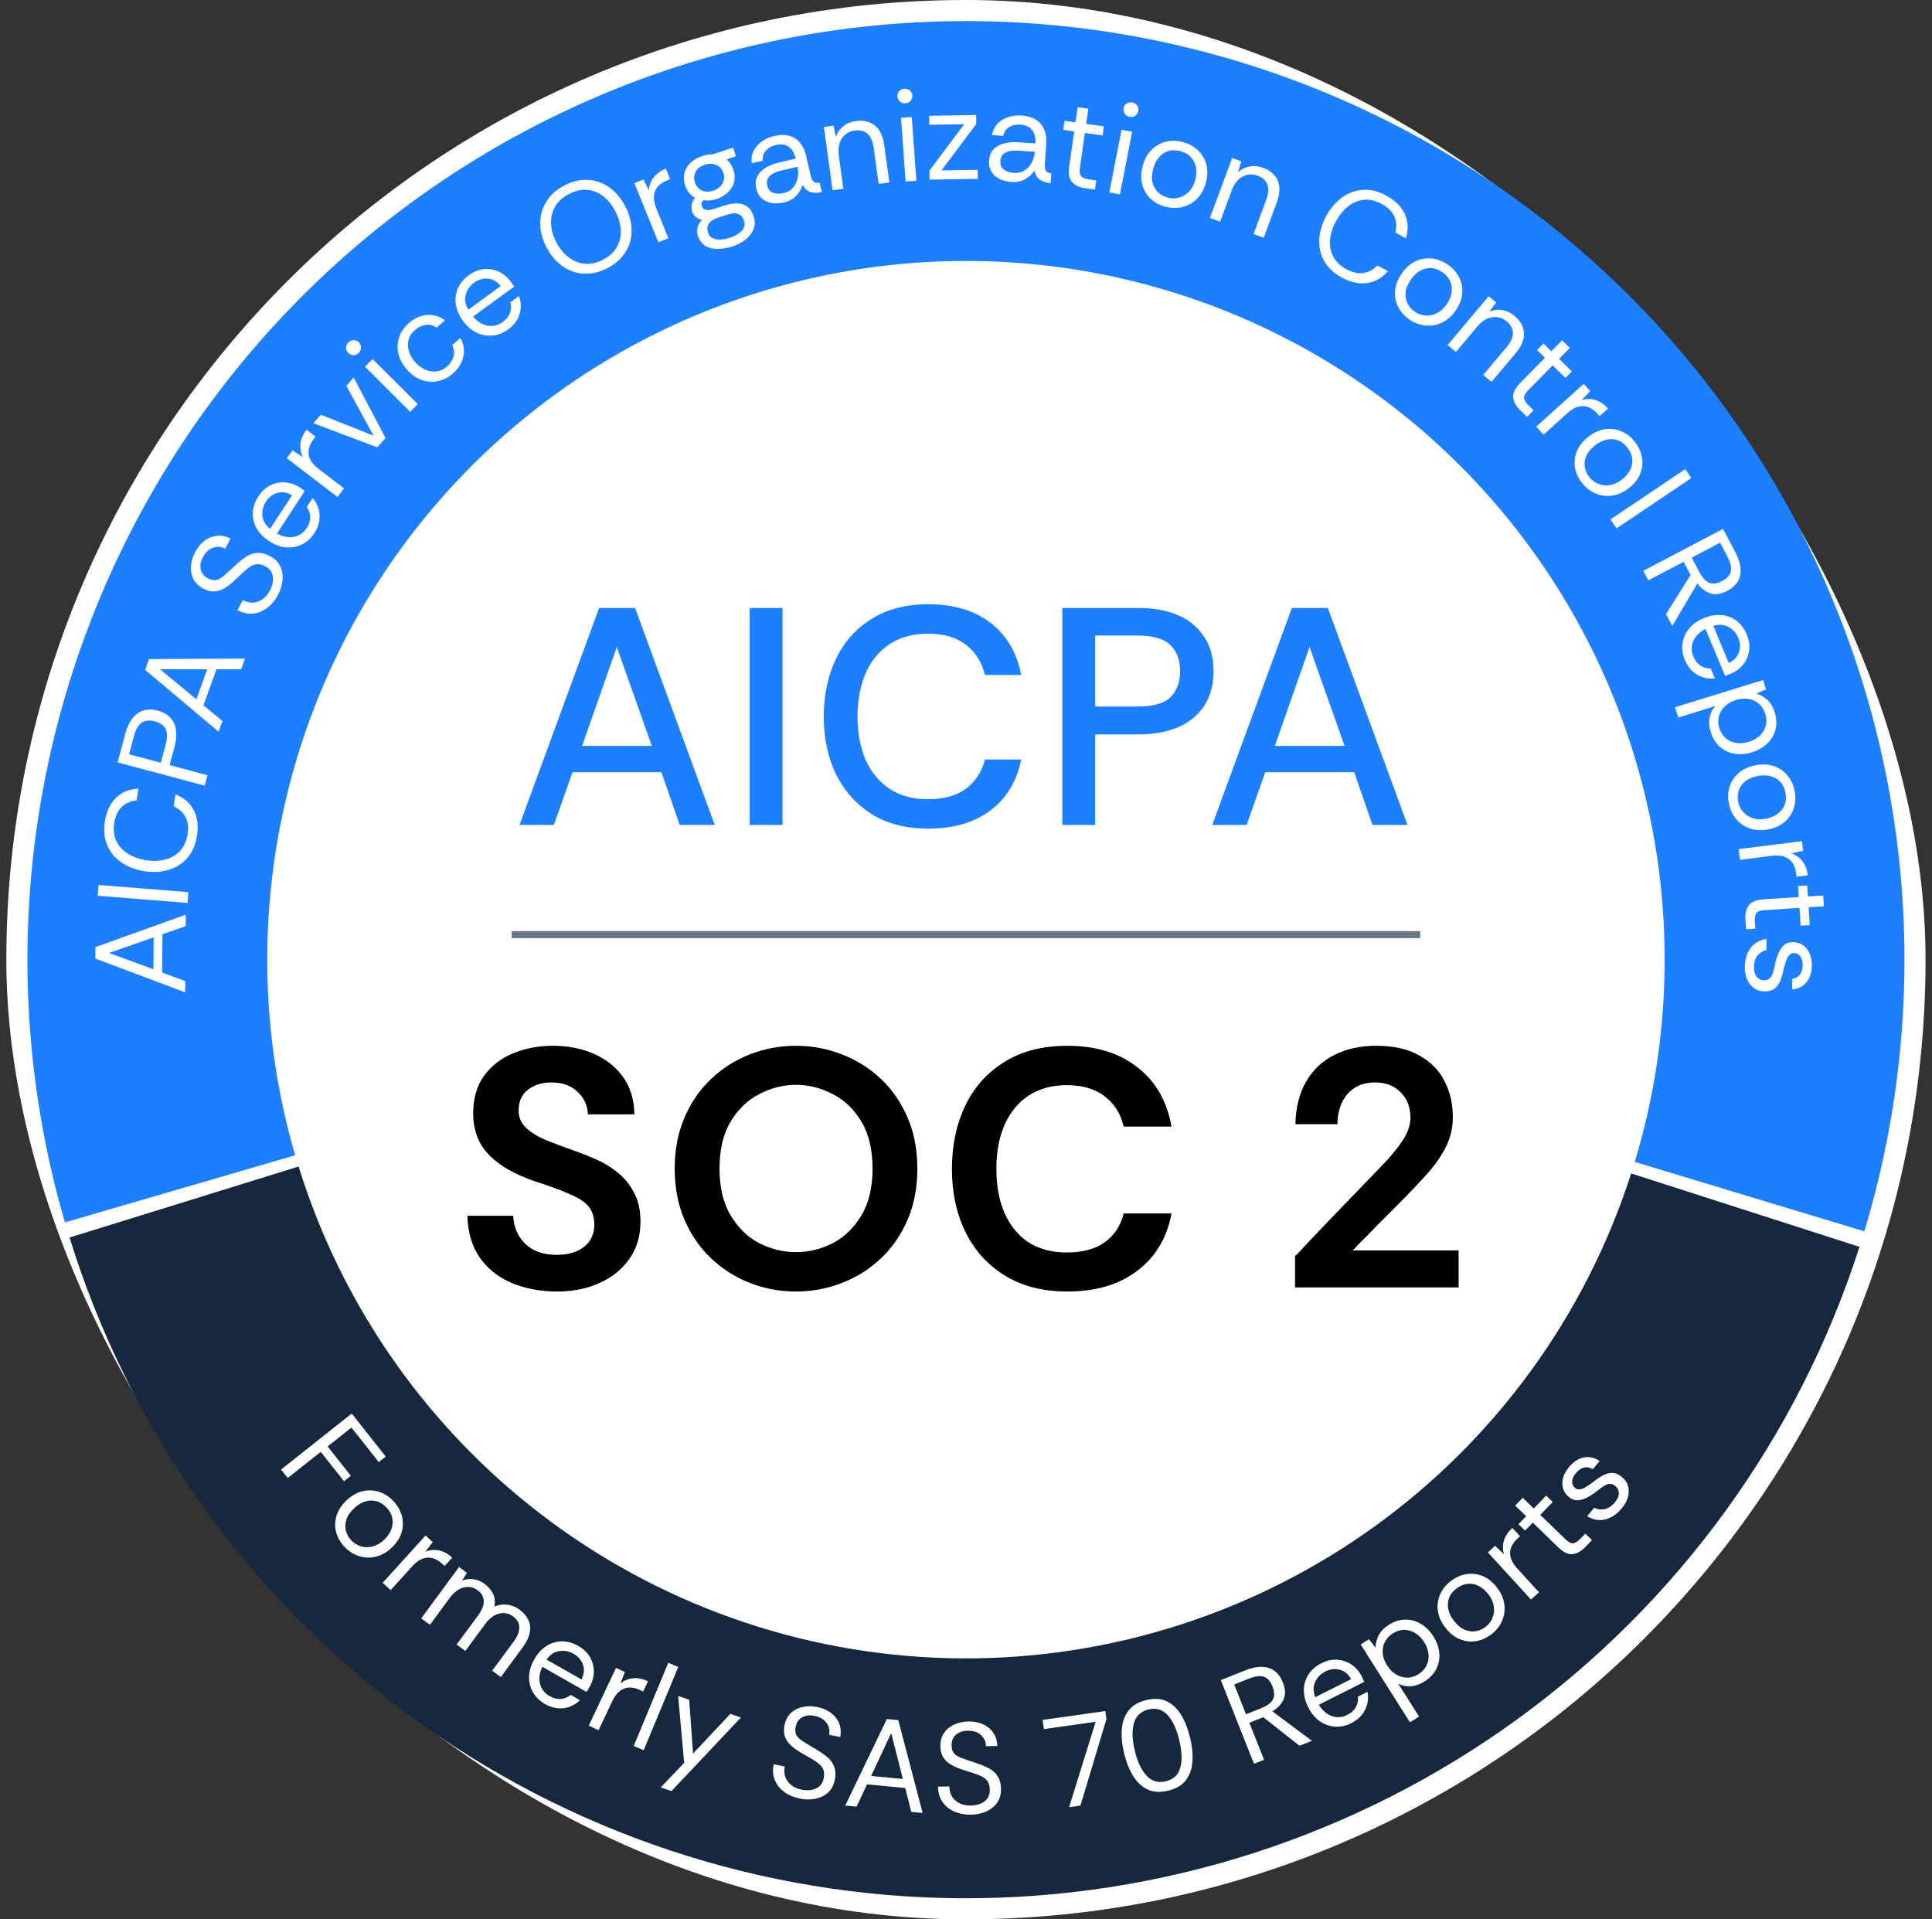 <svg width="151" height="150" viewBox="0 0 151 150" fill="none" xmlns="http://www.w3.org/2000/svg">
<rect x="0" y="0" width="151" height="150" fill="#333333" stroke="none"/>
<rect x="0.496" width="150" height="150" rx="75" fill="white"/>
<path d="M110.996 73.042V72.768H39.996V73.042V73.317H110.996V73.042Z" fill="#687585"/>
<path d="M40.602 64.469L46.827 47.514H49.636L55.861 64.469H53.124L51.695 60.352H44.744L43.29 64.469H40.602ZM45.495 58.293H50.944L48.207 50.566L45.495 58.293ZM58.592 64.469V47.514H61.159V64.469H58.592ZM72.547 64.76C70.819 64.76 69.341 64.38 68.114 63.621C66.903 62.846 65.975 61.805 65.329 60.497C64.699 59.173 64.384 57.671 64.384 55.992C64.384 54.328 64.699 52.835 65.329 51.51C65.959 50.186 66.879 49.145 68.09 48.386C69.317 47.611 70.803 47.223 72.547 47.223C74.533 47.223 76.156 47.708 77.415 48.676C78.675 49.645 79.474 51.002 79.814 52.746H76.98C76.737 51.761 76.245 50.978 75.502 50.396C74.759 49.815 73.766 49.524 72.523 49.524C71.344 49.524 70.343 49.799 69.519 50.348C68.696 50.897 68.074 51.656 67.654 52.625C67.234 53.593 67.024 54.716 67.024 55.992C67.024 57.283 67.234 58.414 67.654 59.383C68.09 60.352 68.72 61.11 69.543 61.66C70.367 62.192 71.36 62.459 72.523 62.459C73.766 62.459 74.759 62.184 75.502 61.635C76.245 61.07 76.737 60.311 76.98 59.358H79.814C79.474 61.054 78.675 62.378 77.415 63.331C76.156 64.284 74.533 64.76 72.547 64.76ZM83.026 64.469V47.514H88.96C90.155 47.514 91.188 47.7 92.06 48.071C92.932 48.442 93.611 48.999 94.095 49.742C94.596 50.469 94.846 51.373 94.846 52.455C94.846 53.537 94.596 54.449 94.095 55.192C93.594 55.935 92.9 56.492 92.012 56.864C91.14 57.219 90.123 57.396 88.96 57.396H85.593V64.469H83.026ZM85.593 55.216H88.912C90.123 55.216 90.978 54.974 91.479 54.49C91.98 53.989 92.23 53.311 92.23 52.455C92.23 51.583 91.98 50.905 91.479 50.42C90.978 49.92 90.123 49.67 88.912 49.67H85.593V55.216ZM94.745 64.469L100.97 47.514H103.779L110.004 64.469H107.267L105.838 60.352H98.886L97.433 64.469H94.745ZM99.637 58.293H105.087L102.35 50.566L99.637 58.293Z" fill="#1D7FFF"/>
<path d="M43.533 100.934C42.242 100.934 41.066 100.713 40.005 100.271C38.962 99.829 38.131 99.175 37.512 98.308C36.893 97.424 36.566 96.328 36.531 95.019H40.111C40.147 95.885 40.456 96.611 41.04 97.194C41.641 97.778 42.463 98.069 43.507 98.069C44.408 98.069 45.124 97.857 45.655 97.433C46.185 97.008 46.451 96.434 46.451 95.709C46.451 95.337 46.389 95.01 46.265 94.727C46.159 94.444 45.947 94.179 45.628 93.932C45.31 93.684 44.859 93.445 44.276 93.215C43.71 92.968 42.958 92.694 42.021 92.393C40.801 91.987 39.82 91.518 39.077 90.987C38.334 90.457 37.795 89.865 37.459 89.21C37.141 88.538 36.981 87.813 36.981 87.035C36.981 85.868 37.255 84.896 37.804 84.118C38.37 83.322 39.121 82.729 40.058 82.34C41.013 81.934 42.065 81.73 43.215 81.73C44.382 81.73 45.434 81.934 46.371 82.34C47.326 82.747 48.095 83.348 48.679 84.144C49.262 84.94 49.563 85.921 49.581 87.088H45.947C45.929 86.416 45.664 85.833 45.151 85.338C44.656 84.843 43.966 84.595 43.082 84.595C42.375 84.595 41.773 84.781 41.278 85.152C40.783 85.523 40.536 86.072 40.536 86.796C40.536 87.327 40.73 87.778 41.119 88.149C41.526 88.521 42.065 88.848 42.737 89.131C43.427 89.396 44.187 89.679 45.018 89.979C45.478 90.139 45.991 90.342 46.557 90.59C47.14 90.837 47.697 91.173 48.228 91.597C48.758 92.004 49.191 92.526 49.528 93.162C49.881 93.781 50.058 94.55 50.058 95.47C50.058 96.602 49.766 97.574 49.183 98.388C48.617 99.201 47.839 99.829 46.849 100.271C45.876 100.713 44.771 100.934 43.533 100.934ZM62.203 100.934C60.965 100.934 59.771 100.713 58.622 100.271C57.49 99.829 56.482 99.192 55.598 98.361C54.714 97.53 54.015 96.522 53.503 95.337C52.99 94.153 52.733 92.818 52.733 91.332C52.733 89.847 52.99 88.512 53.503 87.327C54.015 86.142 54.714 85.134 55.598 84.303C56.482 83.472 57.49 82.835 58.622 82.394C59.771 81.951 60.965 81.73 62.203 81.73C63.458 81.73 64.652 81.951 65.783 82.394C66.933 82.835 67.95 83.472 68.834 84.303C69.718 85.134 70.416 86.142 70.929 87.327C71.442 88.512 71.698 89.847 71.698 91.332C71.698 92.818 71.442 94.153 70.929 95.337C70.416 96.522 69.718 97.53 68.834 98.361C67.95 99.192 66.933 99.829 65.783 100.271C64.652 100.713 63.458 100.934 62.203 100.934ZM62.203 97.857C63.193 97.857 64.148 97.627 65.067 97.168C65.987 96.69 66.738 95.965 67.322 94.993C67.905 94.02 68.197 92.8 68.197 91.332C68.197 89.847 67.905 88.618 67.322 87.645C66.738 86.673 65.987 85.957 65.067 85.497C64.148 85.019 63.193 84.781 62.203 84.781C61.23 84.781 60.284 85.019 59.364 85.497C58.445 85.957 57.694 86.673 57.11 87.645C56.526 88.618 56.235 89.847 56.235 91.332C56.235 92.8 56.526 94.02 57.11 94.993C57.694 95.965 58.445 96.69 59.364 97.168C60.284 97.627 61.23 97.857 62.203 97.857ZM83.419 100.934C81.509 100.934 79.882 100.518 78.538 99.687C77.194 98.856 76.169 97.725 75.462 96.292C74.754 94.842 74.4 93.198 74.4 91.359C74.4 89.52 74.745 87.875 75.435 86.425C76.125 84.975 77.141 83.835 78.485 83.004C79.829 82.155 81.474 81.73 83.419 81.73C85.647 81.73 87.468 82.287 88.883 83.401C90.315 84.498 91.208 86.045 91.562 88.043H87.822C87.592 87.035 87.097 86.248 86.337 85.683C85.594 85.099 84.604 84.807 83.366 84.807C82.234 84.807 81.253 85.072 80.422 85.603C79.608 86.133 78.98 86.885 78.538 87.858C78.096 88.83 77.875 89.997 77.875 91.359C77.875 92.703 78.096 93.87 78.538 94.86C78.98 95.832 79.608 96.584 80.422 97.115C81.253 97.627 82.234 97.884 83.366 97.884C84.604 97.884 85.594 97.618 86.337 97.088C87.097 96.54 87.592 95.788 87.822 94.833H91.562C91.208 96.743 90.315 98.237 88.883 99.316C87.468 100.395 85.647 100.934 83.419 100.934ZM101.216 100.616V98.175C101.216 98.175 101.305 98.087 101.482 97.91C101.658 97.716 101.897 97.459 102.198 97.141C102.498 96.823 102.843 96.46 103.232 96.053C103.639 95.629 104.063 95.187 104.505 94.727C104.965 94.25 105.425 93.772 105.885 93.295C106.663 92.482 107.379 91.739 108.033 91.067C108.705 90.377 109.235 89.732 109.625 89.131C110.031 88.512 110.235 87.919 110.235 87.353C110.235 86.522 109.978 85.859 109.465 85.364C108.97 84.851 108.307 84.595 107.476 84.595C106.822 84.595 106.274 84.745 105.832 85.046C105.389 85.347 105.062 85.744 104.85 86.24C104.638 86.735 104.532 87.274 104.532 87.858H101.243C101.278 86.531 101.561 85.417 102.092 84.515C102.622 83.596 103.356 82.906 104.293 82.447C105.23 81.969 106.318 81.73 107.556 81.73C108.935 81.73 110.067 81.987 110.951 82.5C111.835 82.995 112.489 83.667 112.914 84.515C113.338 85.347 113.55 86.275 113.55 87.3C113.55 88.167 113.356 88.972 112.967 89.714C112.595 90.439 112.082 91.155 111.428 91.863C110.792 92.57 110.075 93.322 109.28 94.117C108.802 94.595 108.369 95.028 107.98 95.417C107.609 95.788 107.282 96.124 106.999 96.425C106.716 96.708 106.477 96.947 106.282 97.141C106.106 97.335 105.964 97.486 105.858 97.592C105.77 97.68 105.725 97.725 105.725 97.725H114.001V100.616H101.216Z" fill="black"/>
<path d="M145.332 97.445C140.56 112.293 131.179 125.233 118.554 134.387C105.928 143.541 90.712 148.432 75.116 148.352C59.52 148.271 44.357 143.221 31.826 133.935C19.296 124.65 10.051 111.613 5.434 96.715L23.338 91.165C26.776 102.254 33.659 111.96 42.987 118.873C52.316 125.786 63.604 129.545 75.215 129.605C86.825 129.666 98.152 126.024 107.552 119.21C116.953 112.394 123.935 102.761 127.488 91.707L145.334 97.443L145.332 97.445Z" fill="#16283D"/>
<path d="M5.074 95.53C1.878 84.569 1.286 73.011 3.344 61.781C5.402 50.551 10.052 39.955 16.926 30.839C23.8 21.722 32.707 14.336 42.938 9.269C53.169 4.202 64.443 1.591 75.861 1.648C87.28 1.705 98.526 4.427 108.706 9.596C118.886 14.766 127.719 22.24 134.502 31.425C141.285 40.609 145.831 51.25 147.775 62.502C149.722 73.752 149.014 85.302 145.71 96.232L127.769 90.806C130.229 82.67 130.756 74.072 129.307 65.696C127.858 57.32 124.474 49.399 119.425 42.561C114.377 35.724 107.8 30.159 100.22 26.31C92.641 22.461 84.269 20.436 75.768 20.394C67.267 20.352 58.875 22.295 51.26 26.067C43.642 29.839 37.011 35.337 31.893 42.126C26.775 48.913 23.314 56.8 21.781 65.162C20.25 73.523 20.691 82.126 23.069 90.287L5.072 95.533L5.074 95.53Z" fill="#1D7FFF"/>
<path d="M14.476 77.558L7.451 74.912L7.458 74.017L14.52 71.483L14.512 72.38L12.696 73.011L12.674 76.009L14.479 76.677L14.472 77.562L14.476 77.558ZM11.993 75.749L12.011 73.254L8.521 74.476L11.993 75.749Z" fill="white"/>
<path d="M14.655 70.565L7.635 70.005L7.702 69.164L14.723 69.723L14.655 70.565Z" fill="white"/>
<path d="M15.39 65.332C15.279 66.034 15.028 66.608 14.635 67.055C14.242 67.503 13.753 67.812 13.169 67.984C12.586 68.156 11.953 68.189 11.271 68.081C10.596 67.975 10.005 67.75 9.502 67.41C8.999 67.069 8.627 66.625 8.388 66.078C8.148 65.531 8.084 64.903 8.196 64.194C8.322 63.398 8.615 62.782 9.074 62.341C9.533 61.902 10.117 61.666 10.821 61.633L10.674 62.557C10.226 62.595 9.846 62.758 9.533 63.043C9.22 63.33 9.019 63.751 8.931 64.307C8.845 64.858 8.9 65.335 9.098 65.74C9.295 66.144 9.595 66.471 9.998 66.722C10.4 66.972 10.868 67.139 11.406 67.225C11.957 67.311 12.462 67.294 12.923 67.174C13.384 67.053 13.766 66.83 14.071 66.504C14.377 66.178 14.573 65.749 14.657 65.211C14.745 64.655 14.688 64.192 14.483 63.824C14.28 63.457 13.974 63.186 13.566 63.012L13.713 62.088C14.36 62.333 14.832 62.736 15.132 63.296C15.431 63.855 15.518 64.532 15.392 65.328L15.39 65.332Z" fill="white"/>
<path d="M15.996 61.401L9.191 59.582L9.791 57.338C9.919 56.859 10.101 56.465 10.335 56.16C10.569 55.854 10.854 55.646 11.189 55.534C11.524 55.423 11.906 55.425 12.334 55.538C12.775 55.655 13.111 55.851 13.344 56.125C13.576 56.4 13.713 56.727 13.757 57.111C13.801 57.493 13.761 57.912 13.64 58.366L13.258 59.795L16.212 60.585L15.995 61.401H15.996ZM12.568 59.61L12.945 58.201C13.091 57.656 13.088 57.243 12.938 56.961C12.788 56.678 12.511 56.484 12.111 56.376C11.703 56.266 11.363 56.297 11.092 56.467C10.821 56.637 10.613 56.996 10.466 57.539L10.09 58.948L12.568 59.61Z" fill="white"/>
<path d="M17.084 57.184L11.342 52.35L11.646 51.508L19.147 51.47L18.844 52.311L16.921 52.302L15.902 55.121L17.384 56.352L17.082 57.184H17.084ZM15.346 54.653L16.193 52.306L12.496 52.297L15.346 54.653Z" fill="white"/>
<path d="M21.73 46.479C21.507 46.9 21.229 47.24 20.894 47.499C20.559 47.759 20.193 47.911 19.795 47.953C19.396 47.997 18.986 47.907 18.565 47.684L18.979 46.901C19.394 47.121 19.793 47.157 20.177 47.011C20.561 46.865 20.868 46.576 21.097 46.144C21.298 45.765 21.373 45.4 21.322 45.052C21.271 44.703 21.077 44.439 20.74 44.26C20.51 44.137 20.303 44.079 20.12 44.086C19.939 44.093 19.76 44.152 19.582 44.264C19.405 44.375 19.211 44.531 19.001 44.73C18.788 44.929 18.54 45.165 18.251 45.438C17.987 45.678 17.731 45.868 17.484 46.005C17.237 46.142 16.983 46.217 16.725 46.224C16.467 46.232 16.198 46.162 15.92 46.014C15.549 45.826 15.284 45.577 15.124 45.27C14.965 44.962 14.898 44.622 14.923 44.253C14.949 43.883 15.057 43.517 15.247 43.155C15.441 42.787 15.682 42.493 15.971 42.27C16.26 42.047 16.581 41.915 16.932 41.873C17.283 41.831 17.645 41.906 18.017 42.094L17.603 42.877C17.288 42.711 16.97 42.687 16.646 42.804C16.323 42.921 16.065 43.16 15.874 43.521C15.693 43.836 15.629 44.15 15.682 44.467C15.735 44.783 15.928 45.028 16.26 45.204C16.48 45.319 16.677 45.367 16.853 45.341C17.029 45.317 17.224 45.217 17.439 45.041C17.652 44.865 17.932 44.617 18.28 44.291C18.525 44.057 18.759 43.854 18.982 43.684C19.206 43.514 19.427 43.387 19.648 43.307C19.87 43.226 20.098 43.195 20.334 43.215C20.57 43.234 20.828 43.318 21.106 43.464C21.479 43.662 21.745 43.925 21.9 44.254C22.056 44.584 22.116 44.942 22.083 45.33C22.048 45.718 21.931 46.102 21.73 46.481V46.479Z" fill="white"/>
<path d="M24.57 41.666C24.317 42.054 23.999 42.345 23.615 42.539C23.232 42.733 22.817 42.813 22.371 42.778C21.924 42.744 21.48 42.581 21.037 42.292C20.598 42.006 20.271 41.67 20.055 41.284C19.837 40.898 19.74 40.49 19.76 40.058C19.78 39.628 19.927 39.204 20.198 38.789C20.454 38.395 20.765 38.11 21.129 37.931C21.493 37.752 21.877 37.676 22.279 37.702C22.682 37.73 23.066 37.861 23.432 38.099C23.51 38.15 23.573 38.191 23.616 38.22C23.662 38.249 23.73 38.298 23.821 38.366L21.65 41.695C21.935 41.858 22.224 41.953 22.517 41.979C22.808 42.005 23.081 41.959 23.335 41.84C23.589 41.721 23.799 41.533 23.968 41.275C24.158 40.982 24.249 40.695 24.244 40.41C24.237 40.124 24.149 39.862 23.977 39.623L24.432 38.924C24.643 39.166 24.795 39.436 24.888 39.738C24.979 40.038 25.003 40.353 24.959 40.678C24.913 41.006 24.784 41.335 24.568 41.666H24.57ZM21.11 41.333L22.826 38.705C22.439 38.476 22.06 38.414 21.689 38.514C21.317 38.617 21.017 38.845 20.785 39.199C20.565 39.535 20.472 39.901 20.507 40.296C20.541 40.691 20.743 41.037 21.11 41.333Z" fill="white"/>
<path d="M26.374 38.836L22.408 35.807L22.873 35.2L23.676 35.725C23.508 35.403 23.444 35.057 23.48 34.689C23.517 34.322 23.676 33.952 23.958 33.584L24.662 34.122L24.521 34.307C24.186 34.744 24.056 35.16 24.128 35.551C24.199 35.944 24.453 36.306 24.89 36.641L26.89 38.169L26.378 38.84L26.374 38.836Z" fill="white"/>
<path d="M29.484 34.96L24.492 33.076L25.078 32.412L29.201 34.051L27.07 30.156L27.642 29.507L30.132 34.228L29.486 34.96H29.484Z" fill="white"/>
<path d="M28.038 27.576C27.919 27.694 27.782 27.753 27.627 27.755C27.469 27.755 27.332 27.696 27.213 27.577C27.1 27.464 27.043 27.33 27.045 27.175C27.047 27.021 27.107 26.884 27.226 26.765C27.34 26.652 27.475 26.591 27.632 26.586C27.79 26.58 27.923 26.635 28.038 26.749C28.157 26.867 28.216 27.007 28.214 27.164C28.212 27.323 28.154 27.458 28.04 27.574L28.038 27.576ZM32.057 32.182L28.525 28.658L29.121 28.06L32.654 31.583L32.057 32.182Z" fill="white"/>
<path d="M35.406 29.185C35.053 29.496 34.663 29.696 34.237 29.784C33.81 29.873 33.384 29.844 32.96 29.694C32.534 29.546 32.148 29.273 31.797 28.874C31.454 28.487 31.235 28.075 31.138 27.638C31.039 27.201 31.059 26.776 31.195 26.361C31.33 25.948 31.582 25.578 31.95 25.254C32.393 24.865 32.868 24.651 33.377 24.614C33.886 24.578 34.35 24.718 34.773 25.035L34.123 25.605C33.869 25.419 33.587 25.346 33.278 25.392C32.969 25.437 32.684 25.573 32.422 25.803C32.155 26.037 31.989 26.301 31.923 26.591C31.857 26.882 31.872 27.177 31.97 27.475C32.067 27.773 32.226 28.049 32.448 28.3C32.691 28.576 32.962 28.777 33.258 28.9C33.554 29.023 33.847 29.065 34.138 29.024C34.429 28.984 34.692 28.86 34.928 28.651C35.19 28.421 35.364 28.155 35.446 27.854C35.53 27.552 35.492 27.261 35.334 26.981L35.984 26.41C36.156 26.707 36.247 27.02 36.258 27.347C36.271 27.676 36.205 27.998 36.064 28.315C35.923 28.631 35.704 28.92 35.407 29.182L35.406 29.185Z" fill="white"/>
<path d="M39.712 25.747C39.338 26.019 38.938 26.178 38.51 26.224C38.082 26.27 37.666 26.197 37.262 26.006C36.858 25.816 36.499 25.507 36.187 25.077C35.879 24.654 35.691 24.225 35.625 23.786C35.559 23.348 35.612 22.931 35.786 22.536C35.958 22.141 36.245 21.797 36.646 21.505C37.024 21.228 37.418 21.071 37.822 21.034C38.226 20.998 38.612 21.062 38.98 21.23C39.347 21.398 39.658 21.658 39.916 22.011C39.971 22.088 40.015 22.147 40.046 22.191C40.077 22.234 40.125 22.304 40.187 22.399L36.975 24.739C37.185 24.993 37.421 25.183 37.685 25.311C37.948 25.439 38.219 25.492 38.499 25.472C38.779 25.452 39.042 25.35 39.291 25.169C39.572 24.964 39.761 24.726 39.856 24.459C39.951 24.19 39.96 23.914 39.885 23.628L40.56 23.136C40.672 23.436 40.718 23.744 40.697 24.058C40.677 24.371 40.588 24.673 40.429 24.964C40.27 25.253 40.032 25.514 39.712 25.748V25.747ZM36.598 24.206L39.135 22.357C38.854 22.006 38.523 21.812 38.138 21.775C37.756 21.739 37.392 21.845 37.052 22.093C36.726 22.331 36.51 22.64 36.402 23.021C36.294 23.403 36.36 23.797 36.598 24.204V24.206Z" fill="white"/>
<path d="M47.462 20.961C46.985 21.208 46.515 21.347 46.048 21.381C45.582 21.414 45.139 21.356 44.72 21.202C44.301 21.049 43.919 20.813 43.577 20.491C43.233 20.171 42.944 19.781 42.706 19.322C42.468 18.863 42.318 18.402 42.254 17.935C42.19 17.469 42.218 17.02 42.335 16.591C42.452 16.161 42.657 15.766 42.951 15.405C43.244 15.045 43.634 14.741 44.115 14.491C44.592 14.244 45.06 14.101 45.52 14.064C45.979 14.026 46.418 14.083 46.837 14.233C47.254 14.383 47.638 14.619 47.986 14.941C48.333 15.263 48.629 15.659 48.873 16.13C49.116 16.6 49.27 17.07 49.332 17.54C49.394 18.01 49.367 18.458 49.248 18.886C49.129 19.314 48.922 19.704 48.626 20.059C48.329 20.412 47.942 20.712 47.466 20.959L47.462 20.961ZM47.12 20.3C47.609 20.048 47.969 19.722 48.2 19.322C48.432 18.923 48.538 18.482 48.518 18.001C48.499 17.52 48.361 17.03 48.101 16.528C47.836 16.016 47.514 15.616 47.133 15.325C46.753 15.034 46.334 14.871 45.878 14.836C45.421 14.802 44.949 14.909 44.461 15.162C43.978 15.413 43.621 15.736 43.39 16.135C43.16 16.534 43.05 16.973 43.065 17.454C43.079 17.933 43.217 18.424 43.474 18.925C43.731 19.419 44.053 19.814 44.438 20.108C44.825 20.403 45.249 20.571 45.708 20.613C46.167 20.655 46.639 20.551 47.12 20.3Z" fill="white"/>
<path d="M51.455 18.934L49.58 14.31L50.288 14.023L50.712 14.882C50.733 14.52 50.851 14.189 51.071 13.891C51.29 13.593 51.614 13.357 52.042 13.181L52.375 14.002L52.161 14.09C51.651 14.297 51.327 14.588 51.19 14.961C51.053 15.336 51.087 15.777 51.294 16.287L52.24 18.618L51.457 18.936L51.455 18.934Z" fill="white"/>
<path d="M57.294 19.243C56.917 19.366 56.542 19.435 56.166 19.451C55.791 19.468 55.458 19.398 55.17 19.241C54.883 19.084 54.678 18.819 54.556 18.442C54.47 18.18 54.461 17.944 54.527 17.732C54.591 17.52 54.708 17.337 54.878 17.183C54.695 17.145 54.536 17.073 54.395 16.969C54.256 16.867 54.157 16.73 54.102 16.558C53.978 16.175 54.049 15.809 54.316 15.462C54.141 15.358 53.987 15.226 53.855 15.067C53.724 14.909 53.619 14.719 53.548 14.496C53.434 14.145 53.416 13.817 53.497 13.512C53.577 13.206 53.738 12.941 53.978 12.714C54.217 12.488 54.519 12.316 54.883 12.197C55.15 12.109 55.416 12.065 55.677 12.065L57.294 11.538L57.516 12.217L56.778 12.456C56.903 12.557 57.011 12.676 57.1 12.811C57.19 12.948 57.263 13.098 57.316 13.265C57.435 13.629 57.45 13.962 57.362 14.265C57.274 14.569 57.109 14.833 56.868 15.056C56.627 15.279 56.33 15.447 55.981 15.562C55.802 15.621 55.633 15.654 55.474 15.665C55.315 15.674 55.15 15.669 54.98 15.645C54.841 15.782 54.801 15.936 54.856 16.109C54.96 16.428 55.28 16.501 55.814 16.325L56.608 16.067C56.965 15.95 57.296 15.895 57.6 15.897C57.903 15.901 58.169 15.979 58.392 16.137C58.615 16.292 58.785 16.55 58.902 16.907C59.021 17.271 59.017 17.606 58.891 17.915C58.767 18.224 58.56 18.491 58.275 18.72C57.989 18.947 57.662 19.12 57.291 19.241L57.294 19.243ZM55.743 14.902C56.074 14.794 56.314 14.609 56.462 14.35C56.61 14.09 56.636 13.814 56.541 13.519C56.446 13.226 56.261 13.018 55.988 12.895C55.716 12.773 55.414 12.765 55.081 12.873C54.75 12.981 54.514 13.164 54.375 13.42C54.236 13.677 54.214 13.953 54.311 14.245C54.406 14.538 54.583 14.75 54.839 14.878C55.096 15.006 55.397 15.014 55.741 14.902H55.743ZM57.056 18.579C57.439 18.454 57.741 18.277 57.962 18.047C58.183 17.816 58.245 17.555 58.15 17.26C57.971 16.711 57.55 16.545 56.888 16.761L56.076 17.026C55.763 17.128 55.54 17.276 55.407 17.472C55.273 17.668 55.251 17.902 55.339 18.177C55.408 18.387 55.529 18.533 55.705 18.617C55.88 18.701 56.085 18.736 56.321 18.724C56.557 18.711 56.802 18.661 57.056 18.579Z" fill="white"/>
<path d="M61.263 15.82C60.93 15.897 60.614 15.912 60.314 15.866C60.014 15.819 59.758 15.701 59.545 15.513C59.333 15.325 59.189 15.067 59.114 14.741C59.026 14.362 59.053 14.037 59.198 13.766C59.34 13.495 59.564 13.272 59.864 13.095C60.164 12.919 60.5 12.787 60.872 12.701L62.185 12.396C62.106 12.056 61.987 11.801 61.827 11.631C61.667 11.461 61.484 11.355 61.283 11.313C61.08 11.271 60.868 11.275 60.647 11.328C60.327 11.403 60.069 11.543 59.873 11.75C59.677 11.957 59.586 12.228 59.602 12.562L58.759 12.758C58.709 12.398 58.759 12.074 58.905 11.785C59.051 11.496 59.266 11.253 59.545 11.053C59.825 10.854 60.14 10.715 60.486 10.634C60.976 10.521 61.391 10.519 61.735 10.629C62.077 10.739 62.352 10.929 62.558 11.196C62.765 11.465 62.911 11.781 62.995 12.147L63.341 13.636C63.398 13.878 63.469 14.053 63.557 14.165C63.645 14.274 63.813 14.315 64.06 14.286L64.228 15.01C64.012 15.059 63.811 15.078 63.621 15.063C63.433 15.048 63.262 14.992 63.111 14.893C62.961 14.794 62.834 14.646 62.734 14.448C62.635 14.761 62.465 15.045 62.223 15.301C61.984 15.557 61.664 15.731 61.265 15.822L61.263 15.82ZM61.228 15.094C61.556 15.017 61.81 14.871 61.993 14.653C62.176 14.435 62.295 14.181 62.348 13.894C62.401 13.607 62.395 13.322 62.33 13.042V13.033L61.084 13.322C60.855 13.374 60.645 13.45 60.455 13.545C60.264 13.64 60.12 13.766 60.026 13.923C59.931 14.079 59.911 14.273 59.964 14.501C60.032 14.796 60.187 14.986 60.427 15.07C60.667 15.156 60.934 15.164 61.228 15.096V15.094Z" fill="white"/>
<path d="M65.075 14.867L64.394 9.925L65.152 9.82L65.324 10.7C65.441 10.366 65.635 10.089 65.909 9.868C66.184 9.647 66.511 9.511 66.888 9.458C67.473 9.378 67.963 9.491 68.362 9.798C68.759 10.106 69.01 10.629 69.112 11.366L69.511 14.256L68.673 14.372L68.287 11.571C68.216 11.059 68.057 10.689 67.808 10.459C67.559 10.228 67.223 10.144 66.798 10.203C66.374 10.261 66.041 10.464 65.801 10.812C65.562 11.159 65.481 11.618 65.56 12.191L65.913 14.752L65.075 14.867Z" fill="white"/>
<path d="M70.764 8.074C70.596 8.086 70.453 8.041 70.336 7.938C70.217 7.836 70.153 7.7 70.14 7.534C70.129 7.373 70.175 7.236 70.278 7.121C70.38 7.005 70.515 6.941 70.682 6.93C70.843 6.919 70.984 6.963 71.104 7.062C71.225 7.161 71.293 7.291 71.304 7.452C71.317 7.618 71.269 7.763 71.163 7.88C71.057 7.999 70.923 8.063 70.764 8.075V8.074ZM70.779 14.185L70.42 9.208L71.263 9.147L71.62 14.125L70.777 14.185H70.779Z" fill="white"/>
<path d="M72.648 14.037L72.638 13.344L75.358 9.707L72.632 9.751L72.621 9.047L76.292 8.988L76.303 9.682L73.585 13.318L76.411 13.272L76.422 13.977L72.65 14.037H72.648Z" fill="white"/>
<path d="M79.045 14.22C78.703 14.198 78.396 14.119 78.123 13.988C77.849 13.856 77.638 13.667 77.49 13.426C77.342 13.184 77.278 12.896 77.302 12.561C77.327 12.173 77.448 11.869 77.666 11.652C77.882 11.434 78.16 11.284 78.498 11.203C78.837 11.121 79.197 11.094 79.577 11.119L80.922 11.209C80.946 10.861 80.905 10.583 80.801 10.375C80.697 10.166 80.554 10.012 80.373 9.912C80.192 9.813 79.987 9.755 79.76 9.74C79.433 9.718 79.144 9.778 78.897 9.919C78.648 10.06 78.483 10.294 78.401 10.618L77.538 10.559C77.594 10.201 77.735 9.905 77.96 9.67C78.183 9.436 78.46 9.264 78.785 9.156C79.113 9.047 79.453 9.005 79.808 9.028C80.311 9.061 80.708 9.18 81.004 9.385C81.3 9.59 81.507 9.852 81.628 10.168C81.749 10.485 81.796 10.832 81.771 11.207L81.668 12.733C81.652 12.98 81.668 13.17 81.721 13.302C81.772 13.433 81.922 13.521 82.168 13.563L82.118 14.306C81.897 14.291 81.699 14.249 81.522 14.18C81.344 14.11 81.2 14.008 81.085 13.869C80.969 13.73 80.893 13.552 80.854 13.335C80.668 13.605 80.422 13.827 80.119 14.002C79.815 14.176 79.458 14.251 79.05 14.223L79.045 14.22ZM79.222 13.516C79.557 13.538 79.844 13.472 80.082 13.316C80.322 13.161 80.508 12.954 80.644 12.692C80.779 12.433 80.856 12.158 80.874 11.871V11.86L79.599 11.774C79.365 11.758 79.142 11.769 78.932 11.805C78.721 11.842 78.547 11.921 78.412 12.043C78.277 12.166 78.2 12.343 78.185 12.577C78.165 12.879 78.258 13.104 78.463 13.256C78.668 13.408 78.921 13.494 79.222 13.514V13.516Z" fill="white"/>
<path d="M84.806 14.71C84.355 14.646 84.016 14.485 83.787 14.229C83.559 13.973 83.487 13.56 83.568 12.989L83.956 10.271L83.1 10.148L83.2 9.44L84.056 9.563L84.225 8.377L85.061 8.496L84.892 9.682L86.277 9.879L86.176 10.587L84.792 10.39L84.404 13.108C84.36 13.421 84.393 13.64 84.503 13.767C84.612 13.895 84.828 13.98 85.147 14.026L85.675 14.101L85.573 14.818L84.806 14.709V14.71Z" fill="white"/>
<path d="M86.703 15.038L87.658 10.139L88.487 10.3L87.532 15.199L86.703 15.038ZM88.284 9.135C88.119 9.102 87.993 9.021 87.905 8.891C87.817 8.762 87.79 8.615 87.821 8.451C87.852 8.293 87.932 8.171 88.06 8.087C88.19 8.002 88.337 7.977 88.501 8.008C88.659 8.039 88.783 8.118 88.874 8.246C88.966 8.372 88.997 8.515 88.966 8.674C88.935 8.838 88.851 8.965 88.719 9.051C88.585 9.137 88.441 9.166 88.282 9.135H88.284Z" fill="white"/>
<path d="M91.064 16.15C90.623 16.033 90.244 15.826 89.928 15.53C89.611 15.233 89.393 14.867 89.273 14.428C89.154 13.991 89.165 13.503 89.309 12.965C89.447 12.453 89.671 12.038 89.99 11.719C90.306 11.401 90.679 11.189 91.108 11.079C91.535 10.971 91.982 10.978 92.448 11.103C92.895 11.222 93.279 11.428 93.601 11.721C93.921 12.016 94.146 12.38 94.272 12.817C94.398 13.254 94.391 13.741 94.248 14.278C94.117 14.771 93.893 15.18 93.579 15.506C93.262 15.832 92.887 16.053 92.45 16.168C92.013 16.283 91.552 16.278 91.065 16.148L91.064 16.15ZM91.252 15.44C91.57 15.524 91.876 15.524 92.168 15.44C92.461 15.356 92.719 15.197 92.94 14.964C93.162 14.732 93.321 14.43 93.42 14.061C93.513 13.711 93.531 13.382 93.473 13.075C93.414 12.768 93.284 12.504 93.079 12.283C92.874 12.061 92.597 11.904 92.247 11.811C91.89 11.716 91.568 11.717 91.283 11.814C90.996 11.911 90.756 12.08 90.561 12.319C90.365 12.559 90.222 12.846 90.132 13.184C90.019 13.613 90.003 13.982 90.087 14.291C90.171 14.602 90.319 14.853 90.531 15.045C90.743 15.237 90.983 15.369 91.248 15.438L91.252 15.44Z" fill="white"/>
<path d="M94.568 17.026L96.301 12.347L97.018 12.612L96.754 13.47C97.014 13.23 97.318 13.078 97.663 13.012C98.009 12.947 98.362 12.981 98.721 13.115C99.275 13.32 99.654 13.651 99.859 14.11C100.063 14.569 100.038 15.147 99.78 15.846L98.766 18.583L97.975 18.29L98.957 15.639C99.136 15.155 99.171 14.752 99.059 14.434C98.95 14.114 98.692 13.88 98.289 13.731C97.887 13.581 97.497 13.605 97.122 13.799C96.747 13.993 96.458 14.359 96.259 14.9L95.36 17.326L94.568 17.033V17.026Z" fill="white"/>
<path d="M104.859 21.685C104.235 21.345 103.78 20.913 103.491 20.392C103.202 19.871 103.076 19.307 103.109 18.698C103.143 18.091 103.326 17.483 103.657 16.876C103.985 16.276 104.395 15.797 104.885 15.436C105.375 15.078 105.918 14.879 106.515 14.836C107.111 14.794 107.724 14.946 108.353 15.29C109.059 15.676 109.542 16.159 109.802 16.741C110.062 17.322 110.087 17.95 109.879 18.623L109.057 18.175C109.173 17.741 109.147 17.328 108.982 16.936C108.818 16.545 108.488 16.214 107.995 15.943C107.506 15.676 107.038 15.568 106.59 15.617C106.142 15.667 105.734 15.839 105.362 16.133C104.991 16.428 104.676 16.812 104.415 17.29C104.148 17.778 103.994 18.259 103.952 18.733C103.91 19.207 103.992 19.644 104.195 20.041C104.398 20.438 104.739 20.767 105.214 21.029C105.708 21.299 106.163 21.4 106.579 21.332C106.994 21.265 107.351 21.069 107.651 20.743L108.472 21.191C108.024 21.718 107.486 22.027 106.859 22.121C106.231 22.214 105.563 22.067 104.857 21.68L104.859 21.685Z" fill="white"/>
<path d="M110.138 24.954C109.763 24.694 109.476 24.372 109.278 23.986C109.081 23.6 109 23.181 109.035 22.73C109.072 22.278 109.247 21.822 109.564 21.365C109.866 20.93 110.219 20.615 110.627 20.423C111.033 20.231 111.455 20.156 111.894 20.2C112.333 20.244 112.752 20.403 113.149 20.677C113.53 20.941 113.821 21.264 114.024 21.65C114.227 22.034 114.313 22.455 114.285 22.909C114.256 23.363 114.084 23.818 113.768 24.275C113.477 24.694 113.129 25.003 112.721 25.203C112.313 25.402 111.885 25.483 111.435 25.444C110.985 25.406 110.552 25.243 110.138 24.956V24.954ZM110.557 24.35C110.828 24.537 111.115 24.641 111.419 24.659C111.724 24.68 112.019 24.617 112.308 24.473C112.595 24.328 112.847 24.1 113.065 23.785C113.272 23.487 113.4 23.185 113.449 22.876C113.499 22.567 113.466 22.276 113.347 21.998C113.228 21.72 113.021 21.478 112.723 21.272C112.419 21.061 112.118 20.953 111.816 20.948C111.514 20.942 111.23 21.019 110.965 21.178C110.7 21.337 110.468 21.561 110.27 21.848C110.018 22.212 109.878 22.554 109.853 22.874C109.827 23.194 109.88 23.481 110.016 23.734C110.151 23.986 110.33 24.191 110.557 24.349V24.35Z" fill="white"/>
<path d="M113.141 26.966L116.355 23.148L116.94 23.64L116.402 24.358C116.728 24.22 117.064 24.178 117.412 24.235C117.76 24.292 118.08 24.442 118.372 24.689C118.824 25.069 119.069 25.51 119.108 26.011C119.146 26.512 118.925 27.048 118.446 27.617L116.567 29.849L115.921 29.304L117.741 27.142C118.074 26.747 118.242 26.379 118.246 26.042C118.25 25.704 118.089 25.397 117.76 25.12C117.432 24.844 117.057 24.733 116.638 24.788C116.219 24.842 115.824 25.091 115.453 25.532L113.788 27.509L113.141 26.964V26.966Z" fill="white"/>
<path d="M118.801 32.039C118.475 31.719 118.298 31.389 118.265 31.047C118.234 30.705 118.421 30.33 118.825 29.919L120.749 27.959L120.133 27.354L120.634 26.844L121.25 27.451L122.09 26.597L122.692 27.189L121.852 28.044L122.849 29.024L122.348 29.535L121.351 28.554L119.427 30.513C119.205 30.738 119.103 30.934 119.116 31.102C119.128 31.27 119.251 31.468 119.48 31.693L119.86 32.066L119.352 32.582L118.799 32.039H118.801Z" fill="white"/>
<path d="M120.068 33.343L123.774 30.001L124.287 30.568L123.624 31.261C123.972 31.155 124.323 31.155 124.678 31.259C125.033 31.364 125.366 31.587 125.677 31.931L125.02 32.523L124.865 32.352C124.497 31.944 124.113 31.739 123.714 31.737C123.315 31.737 122.911 31.918 122.503 32.288L120.635 33.972L120.07 33.345L120.068 33.343Z" fill="white"/>
<path d="M123.623 37.714C123.343 37.353 123.168 36.958 123.096 36.532C123.025 36.104 123.073 35.679 123.245 35.26C123.415 34.84 123.72 34.459 124.161 34.119C124.58 33.795 125.012 33.601 125.458 33.541C125.903 33.481 126.329 33.537 126.735 33.711C127.141 33.885 127.492 34.163 127.787 34.543C128.07 34.909 128.249 35.306 128.328 35.734C128.405 36.162 128.361 36.589 128.198 37.013C128.034 37.437 127.732 37.82 127.293 38.16C126.89 38.473 126.464 38.661 126.016 38.729C125.568 38.796 125.134 38.743 124.717 38.571C124.3 38.4 123.936 38.114 123.629 37.715L123.623 37.714ZM124.203 37.264C124.404 37.523 124.648 37.708 124.931 37.82C125.217 37.929 125.517 37.96 125.835 37.909C126.151 37.858 126.462 37.717 126.764 37.483C127.049 37.262 127.263 37.011 127.404 36.733C127.545 36.455 127.6 36.166 127.573 35.864C127.543 35.564 127.419 35.271 127.196 34.984C126.971 34.693 126.715 34.499 126.428 34.403C126.14 34.306 125.848 34.295 125.546 34.366C125.246 34.437 124.957 34.58 124.681 34.794C124.331 35.065 124.095 35.35 123.973 35.646C123.85 35.945 123.817 36.234 123.868 36.515C123.921 36.797 124.031 37.046 124.199 37.264H124.203Z" fill="white"/>
<path d="M125.871 40.594L131.714 36.663L132.186 37.364L126.343 41.295L125.871 40.594Z" fill="white"/>
<path d="M128.434 44.608L134.67 41.334L135.637 43.177C135.868 43.616 136.001 44.024 136.034 44.401C136.069 44.776 136.001 45.115 135.835 45.415C135.667 45.715 135.387 45.969 134.995 46.174C134.509 46.43 134.073 46.496 133.691 46.375C133.309 46.254 132.967 45.996 132.661 45.603L130.698 48.918L130.212 47.992L132.131 44.939L131.587 43.905L128.827 45.356L128.434 44.608ZM132.22 43.574L132.785 44.652C132.959 44.985 133.138 45.228 133.321 45.382C133.504 45.535 133.7 45.61 133.91 45.607C134.121 45.603 134.348 45.537 134.591 45.409C134.84 45.277 135.026 45.127 135.149 44.957C135.271 44.787 135.321 44.582 135.299 44.344C135.277 44.107 135.178 43.821 135.002 43.488L134.437 42.411L132.22 43.576V43.574Z" fill="white"/>
<path d="M131.685 51.584C131.507 51.156 131.445 50.73 131.5 50.304C131.555 49.878 131.721 49.49 132.001 49.141C132.281 48.791 132.665 48.515 133.153 48.312C133.636 48.111 134.097 48.028 134.54 48.067C134.981 48.105 135.374 48.253 135.718 48.513C136.062 48.773 136.331 49.131 136.521 49.591C136.702 50.024 136.763 50.441 136.706 50.844C136.647 51.246 136.494 51.606 136.245 51.923C135.996 52.241 135.671 52.484 135.268 52.651C135.182 52.688 135.113 52.715 135.063 52.735C135.014 52.755 134.935 52.785 134.827 52.823L133.298 49.155C133.002 49.3 132.762 49.486 132.577 49.711C132.392 49.938 132.277 50.189 132.231 50.465C132.186 50.741 132.224 51.023 132.343 51.306C132.477 51.628 132.663 51.866 132.903 52.022C133.142 52.177 133.408 52.25 133.704 52.243L134.026 53.013C133.708 53.051 133.399 53.024 133.099 52.931C132.799 52.837 132.526 52.68 132.281 52.459C132.036 52.237 131.838 51.945 131.685 51.579V51.584ZM133.907 48.914L135.114 51.811C135.522 51.619 135.788 51.341 135.912 50.977C136.036 50.613 136.018 50.236 135.855 49.845C135.7 49.474 135.451 49.19 135.103 48.998C134.758 48.804 134.359 48.776 133.907 48.914Z" fill="white"/>
<path d="M130.916 55.27L137.8 53.147L138.025 53.876L137.26 54.197C137.538 54.279 137.814 54.434 138.089 54.661C138.363 54.89 138.568 55.224 138.705 55.667C138.853 56.148 138.873 56.598 138.764 57.017C138.654 57.436 138.44 57.802 138.121 58.109C137.803 58.418 137.403 58.647 136.921 58.795C136.448 58.942 135.992 58.976 135.555 58.901C135.118 58.826 134.736 58.643 134.412 58.354C134.088 58.065 133.85 57.679 133.702 57.2C133.581 56.809 133.554 56.437 133.62 56.083C133.686 55.729 133.839 55.428 134.077 55.177L131.165 56.077L130.916 55.27ZM134.375 56.897C134.476 57.224 134.639 57.486 134.865 57.683C135.09 57.881 135.361 58.005 135.676 58.06C135.99 58.113 136.325 58.086 136.676 57.978C137.017 57.873 137.302 57.712 137.534 57.496C137.767 57.281 137.922 57.028 138.004 56.736C138.087 56.443 138.074 56.128 137.97 55.788C137.871 55.468 137.708 55.206 137.481 55.007C137.254 54.807 136.986 54.679 136.673 54.624C136.36 54.57 136.025 54.597 135.667 54.709C135.334 54.811 135.052 54.972 134.821 55.192C134.591 55.411 134.432 55.665 134.348 55.96C134.264 56.253 134.271 56.565 134.375 56.9V56.897Z" fill="white"/>
<path d="M135.127 62.8C135.035 62.354 135.052 61.922 135.174 61.507C135.299 61.092 135.529 60.733 135.867 60.429C136.206 60.127 136.649 59.921 137.194 59.809C137.713 59.703 138.185 59.721 138.611 59.862C139.038 60.005 139.394 60.243 139.682 60.578C139.969 60.912 140.161 61.316 140.258 61.788C140.351 62.242 140.336 62.678 140.217 63.096C140.099 63.515 139.87 63.877 139.537 64.187C139.202 64.494 138.763 64.704 138.218 64.816C137.719 64.918 137.252 64.9 136.821 64.763C136.389 64.626 136.023 64.388 135.725 64.048C135.427 63.709 135.225 63.292 135.125 62.8H135.127ZM135.847 62.654C135.913 62.976 136.05 63.248 136.257 63.473C136.464 63.698 136.722 63.857 137.027 63.953C137.335 64.048 137.675 64.057 138.05 63.98C138.405 63.907 138.707 63.777 138.955 63.589C139.204 63.4 139.382 63.166 139.489 62.884C139.597 62.602 139.614 62.284 139.541 61.929C139.466 61.567 139.321 61.28 139.107 61.068C138.893 60.856 138.633 60.715 138.333 60.645C138.032 60.578 137.71 60.578 137.367 60.647C136.934 60.737 136.597 60.887 136.356 61.101C136.116 61.315 135.957 61.558 135.88 61.834C135.803 62.11 135.792 62.383 135.847 62.652V62.654Z" fill="white"/>
<path d="M135.883 66.36L140.835 65.738L140.93 66.497L139.99 66.685C140.335 66.797 140.624 66.998 140.857 67.287C141.089 67.576 141.233 67.949 141.292 68.409L140.414 68.518L140.385 68.288C140.317 67.743 140.119 67.355 139.792 67.124C139.466 66.896 139.029 66.815 138.484 66.883L135.989 67.196L135.885 66.358L135.883 66.36Z" fill="white"/>
<path d="M136.418 71.849C136.388 71.394 136.476 71.03 136.679 70.754C136.884 70.479 137.274 70.322 137.848 70.285L140.588 70.108L140.532 69.245L141.245 69.199L141.302 70.062L142.496 69.985L142.551 70.829L141.357 70.905L141.446 72.301L140.733 72.347L140.643 70.951L137.903 71.129C137.588 71.149 137.38 71.226 137.277 71.361C137.175 71.495 137.135 71.723 137.155 72.045L137.19 72.577L136.467 72.625L136.418 71.851V71.849Z" fill="white"/>
<path d="M136.371 75.555C136.373 75.16 136.446 74.805 136.585 74.49C136.724 74.176 136.922 73.923 137.174 73.735C137.427 73.545 137.725 73.43 138.067 73.384L138.061 74.249C137.8 74.3 137.571 74.437 137.379 74.661C137.187 74.884 137.088 75.187 137.086 75.57C137.085 75.925 137.158 76.188 137.308 76.356C137.458 76.525 137.635 76.611 137.844 76.612C138.045 76.612 138.2 76.567 138.308 76.47C138.416 76.373 138.499 76.234 138.557 76.049C138.616 75.864 138.672 75.639 138.727 75.37C138.789 75.089 138.874 74.814 138.98 74.547C139.086 74.28 139.23 74.059 139.411 73.887C139.594 73.713 139.832 73.629 140.128 73.631C140.423 73.633 140.681 73.708 140.902 73.858C141.124 74.006 141.295 74.218 141.422 74.49C141.548 74.763 141.608 75.083 141.606 75.453C141.603 75.983 141.467 76.417 141.2 76.753C140.933 77.09 140.555 77.284 140.064 77.333L140.07 76.497C140.324 76.466 140.525 76.358 140.67 76.175C140.816 75.992 140.889 75.745 140.891 75.436C140.893 75.134 140.831 74.9 140.705 74.736C140.578 74.571 140.412 74.487 140.203 74.485C140.07 74.485 139.955 74.531 139.861 74.624C139.766 74.717 139.686 74.853 139.618 75.03C139.549 75.208 139.488 75.416 139.431 75.658C139.362 75.992 139.276 76.298 139.174 76.572C139.071 76.847 138.923 77.066 138.731 77.233C138.539 77.399 138.264 77.481 137.91 77.478C137.615 77.483 137.35 77.404 137.116 77.245C136.881 77.086 136.699 76.863 136.567 76.578C136.435 76.292 136.369 75.95 136.373 75.555H136.371Z" fill="white"/>
<path d="M21.967 114.845L27.489 110.473L30.149 113.833L29.604 114.265L27.467 111.567L25.605 113.041L27.422 115.337L26.886 115.761L25.069 113.465L22.49 115.507L21.965 114.845H21.967Z" fill="white"/>
<path d="M26.917 120.879C26.605 120.548 26.39 120.173 26.275 119.754C26.162 119.335 26.169 118.909 26.297 118.474C26.425 118.038 26.692 117.63 27.097 117.246C27.481 116.882 27.892 116.648 28.329 116.544C28.767 116.44 29.195 116.454 29.617 116.586C30.038 116.719 30.415 116.961 30.746 117.312C31.064 117.649 31.282 118.026 31.401 118.444C31.52 118.863 31.518 119.291 31.397 119.729C31.276 120.166 31.013 120.577 30.609 120.96C30.239 121.311 29.833 121.541 29.394 121.651C28.955 121.763 28.518 121.752 28.086 121.622C27.653 121.492 27.265 121.243 26.919 120.877L26.917 120.879ZM27.45 120.374C27.675 120.612 27.936 120.773 28.229 120.855C28.523 120.938 28.825 120.938 29.136 120.855C29.447 120.773 29.742 120.601 30.02 120.34C30.283 120.091 30.472 119.82 30.583 119.529C30.695 119.238 30.722 118.946 30.664 118.649C30.605 118.353 30.451 118.075 30.203 117.812C29.948 117.543 29.676 117.376 29.38 117.308C29.085 117.241 28.791 117.257 28.5 117.358C28.207 117.458 27.934 117.629 27.682 117.868C27.36 118.172 27.153 118.479 27.062 118.787C26.97 119.096 26.965 119.387 27.045 119.661C27.126 119.935 27.259 120.173 27.45 120.372V120.374Z" fill="white"/>
<path d="M29.908 123.702L33.258 120.003L33.825 120.517L33.236 121.273C33.57 121.132 33.92 121.097 34.284 121.163C34.648 121.231 35.001 121.419 35.345 121.73L34.75 122.387L34.578 122.231C34.17 121.862 33.768 121.697 33.371 121.736C32.974 121.774 32.592 121.997 32.222 122.405L30.534 124.269L29.908 123.702Z" fill="white"/>
<path d="M32.918 126.484L35.878 122.465L36.494 122.919L36.114 123.537C36.403 123.417 36.699 123.376 37.003 123.417C37.306 123.457 37.594 123.576 37.862 123.775C38.181 124.009 38.408 124.276 38.541 124.574C38.675 124.873 38.708 125.2 38.636 125.557C38.956 125.418 39.289 125.368 39.639 125.409C39.988 125.449 40.306 125.575 40.592 125.785C40.916 126.023 41.148 126.294 41.291 126.594C41.433 126.894 41.472 127.223 41.408 127.58C41.344 127.937 41.166 128.315 40.872 128.716L39.141 131.065L38.468 130.569L40.145 128.293C40.451 127.878 40.599 127.503 40.586 127.168C40.574 126.834 40.411 126.552 40.098 126.321C39.774 126.084 39.412 126.01 39.015 126.104C38.616 126.197 38.247 126.477 37.905 126.942L36.372 129.023L35.691 128.522L37.369 126.246C37.674 125.831 37.822 125.456 37.809 125.121C37.797 124.787 37.634 124.505 37.321 124.274C37.003 124.04 36.644 123.969 36.245 124.064C35.847 124.157 35.477 124.437 35.135 124.902L33.602 126.984L32.922 126.482L32.918 126.484Z" fill="white"/>
<path d="M42.594 133.172C42.191 132.943 41.882 132.643 41.665 132.274C41.447 131.904 41.343 131.495 41.35 131.046C41.357 130.598 41.491 130.145 41.754 129.685C42.012 129.23 42.329 128.882 42.7 128.643C43.071 128.403 43.474 128.281 43.906 128.275C44.337 128.27 44.769 128.388 45.201 128.634C45.608 128.866 45.912 129.159 46.113 129.512C46.315 129.865 46.413 130.243 46.412 130.648C46.41 131.052 46.3 131.443 46.086 131.822C46.04 131.904 46.004 131.968 45.976 132.014C45.949 132.062 45.905 132.131 45.843 132.228L42.387 130.263C42.243 130.56 42.166 130.853 42.158 131.145C42.151 131.438 42.213 131.707 42.347 131.954C42.48 132.199 42.682 132.398 42.951 132.552C43.254 132.724 43.547 132.799 43.831 132.775C44.114 132.751 44.37 132.647 44.601 132.46L45.327 132.874C45.098 133.099 44.837 133.267 44.544 133.377C44.249 133.487 43.938 133.531 43.609 133.505C43.28 133.479 42.943 133.37 42.599 133.174L42.594 133.172ZM42.716 129.7L45.446 131.251C45.651 130.851 45.691 130.468 45.565 130.104C45.44 129.74 45.193 129.453 44.826 129.245C44.476 129.045 44.105 128.976 43.713 129.034C43.322 129.093 42.989 129.314 42.716 129.7Z" fill="white"/>
<path d="M46.016 134.859L48.147 130.346L48.838 130.673L48.494 131.568C48.774 131.337 49.098 131.2 49.466 131.16C49.833 131.118 50.227 131.196 50.645 131.394L50.267 132.195L50.058 132.096C49.561 131.86 49.127 131.82 48.76 131.972C48.39 132.124 48.088 132.449 47.854 132.947L46.78 135.221L46.016 134.86V134.859Z" fill="white"/>
<path d="M49.527 136.457L52.231 129.954L53.012 130.278L50.308 136.781L49.527 136.457Z" fill="white"/>
<path d="M51.641 139.692L53.472 137.767L53 132.541L53.865 132.837L54.165 137.047L57.081 133.942L57.91 134.226L52.478 139.977L51.641 139.69V139.692Z" fill="white"/>
<path d="M62.533 140.566C62.067 140.475 61.661 140.304 61.315 140.059C60.971 139.814 60.721 139.505 60.565 139.137C60.41 138.768 60.377 138.351 60.47 137.882L61.339 138.054C61.247 138.515 61.328 138.909 61.577 139.234C61.827 139.56 62.191 139.772 62.672 139.867C63.093 139.951 63.464 139.918 63.785 139.768C64.105 139.62 64.302 139.359 64.375 138.984C64.427 138.728 64.423 138.514 64.364 138.34C64.306 138.166 64.198 138.012 64.041 137.875C63.883 137.738 63.678 137.597 63.428 137.451C63.175 137.306 62.879 137.134 62.535 136.935C62.23 136.752 61.975 136.562 61.77 136.364C61.567 136.167 61.425 135.945 61.342 135.7C61.262 135.455 61.251 135.177 61.311 134.868C61.386 134.458 61.547 134.134 61.796 133.893C62.045 133.651 62.35 133.49 62.713 133.408C63.075 133.326 63.455 133.324 63.858 133.404C64.266 133.485 64.619 133.631 64.915 133.843C65.211 134.056 65.429 134.325 65.57 134.65C65.711 134.976 65.744 135.343 65.671 135.751L64.802 135.579C64.871 135.23 64.802 134.917 64.597 134.641C64.392 134.365 64.088 134.187 63.688 134.107C63.334 134.023 63.014 134.052 62.727 134.193C62.44 134.334 62.259 134.59 62.186 134.958C62.138 135.201 62.151 135.404 62.224 135.565C62.297 135.726 62.449 135.885 62.68 136.039C62.908 136.194 63.228 136.39 63.64 136.629C63.934 136.798 64.196 136.964 64.423 137.129C64.65 137.293 64.835 137.471 64.975 137.659C65.116 137.848 65.211 138.058 65.261 138.29C65.31 138.523 65.305 138.793 65.244 139.103C65.162 139.518 64.986 139.847 64.716 140.09C64.445 140.334 64.119 140.495 63.739 140.573C63.358 140.652 62.956 140.65 62.535 140.566H62.533Z" fill="white"/>
<path d="M66.062 141.109L69.315 134.345L70.206 134.429L72.112 141.686L71.221 141.601L70.753 139.737L67.767 139.452L66.944 141.194L66.062 141.109ZM68.082 138.795L70.566 139.031L69.655 135.448L68.082 138.795Z" fill="white"/>
<path d="M75.894 141.821C75.418 141.828 74.984 141.748 74.597 141.579C74.209 141.411 73.9 141.162 73.669 140.835C73.439 140.507 73.32 140.105 73.312 139.628L74.198 139.613C74.205 140.083 74.366 140.451 74.679 140.718C74.992 140.985 75.392 141.115 75.883 141.106C76.312 141.098 76.667 140.988 76.949 140.776C77.231 140.564 77.368 140.266 77.362 139.884C77.359 139.622 77.309 139.413 77.216 139.258C77.123 139.103 76.986 138.973 76.803 138.872C76.62 138.771 76.391 138.676 76.113 138.587C75.835 138.497 75.509 138.391 75.133 138.27C74.796 138.155 74.507 138.021 74.266 137.871C74.024 137.721 73.839 137.535 73.708 137.312C73.576 137.088 73.508 136.82 73.503 136.505C73.49 136.09 73.58 135.737 73.772 135.449C73.966 135.16 74.229 134.939 74.566 134.782C74.902 134.626 75.275 134.544 75.683 134.537C76.099 134.529 76.474 134.599 76.808 134.745C77.143 134.89 77.414 135.107 77.619 135.396C77.823 135.685 77.933 136.037 77.948 136.452L77.062 136.467C77.057 136.112 76.925 135.819 76.665 135.592C76.406 135.365 76.073 135.256 75.665 135.261C75.303 135.254 74.995 135.349 74.743 135.548C74.49 135.748 74.368 136.035 74.375 136.41C74.379 136.659 74.434 136.853 74.54 136.995C74.646 137.138 74.827 137.26 75.085 137.363C75.341 137.465 75.696 137.592 76.148 137.738C76.472 137.84 76.763 137.948 77.019 138.062C77.275 138.175 77.492 138.309 77.67 138.464C77.847 138.62 77.984 138.804 78.081 139.02C78.178 139.236 78.23 139.503 78.235 139.818C78.242 140.24 78.138 140.599 77.926 140.895C77.714 141.192 77.428 141.417 77.072 141.574C76.715 141.731 76.322 141.812 75.894 141.819V141.821Z" fill="white"/>
<path d="M83.559 141.234L85.633 134.56L81.589 135.131L81.488 134.414L86.389 133.723L86.477 134.35L84.444 141.109L83.557 141.234H83.559Z" fill="white"/>
<path d="M91.294 139.946C90.669 140.097 90.129 140.063 89.675 139.841C89.222 139.62 88.845 139.263 88.547 138.769C88.249 138.275 88.018 137.697 87.857 137.032C87.696 136.368 87.636 135.746 87.676 135.171C87.716 134.595 87.886 134.105 88.19 133.7C88.492 133.296 88.957 133.018 89.582 132.866C90.208 132.714 90.746 132.747 91.194 132.961C91.642 133.177 92.017 133.532 92.315 134.026C92.613 134.52 92.846 135.105 93.01 135.784C93.175 136.463 93.237 137.088 93.197 137.664C93.157 138.241 92.987 138.727 92.686 139.124C92.386 139.521 91.922 139.796 91.296 139.947L91.294 139.946ZM91.117 139.212C91.717 139.068 92.094 138.709 92.249 138.14C92.405 137.571 92.377 136.852 92.167 135.985C91.957 135.118 91.653 134.467 91.254 134.033C90.855 133.598 90.356 133.453 89.756 133.598C89.163 133.743 88.785 134.099 88.624 134.67C88.463 135.241 88.487 135.96 88.695 136.827C88.905 137.694 89.213 138.343 89.617 138.777C90.021 139.21 90.521 139.355 91.115 139.21L91.117 139.212Z" fill="white"/>
<path d="M98.012 137.848L95.414 131.301L97.349 130.532C97.81 130.35 98.229 130.26 98.608 130.265C98.985 130.271 99.314 130.373 99.596 130.571C99.877 130.77 100.099 131.074 100.262 131.485C100.465 131.996 100.485 132.435 100.324 132.803C100.163 133.17 99.87 133.483 99.448 133.745L102.537 136.048L101.564 136.434L98.731 134.202L97.646 134.632L98.796 137.531L98.012 137.842V137.848ZM97.382 133.973L98.515 133.523C98.864 133.384 99.124 133.232 99.298 133.066C99.47 132.9 99.565 132.713 99.583 132.503C99.601 132.294 99.559 132.062 99.459 131.806C99.354 131.544 99.224 131.343 99.067 131.204C98.91 131.065 98.712 130.993 98.474 130.99C98.235 130.988 97.94 131.056 97.593 131.195L96.46 131.645L97.384 133.973H97.382Z" fill="white"/>
<path d="M105.622 134.665C105.208 134.873 104.788 134.965 104.358 134.941C103.93 134.917 103.531 134.778 103.161 134.524C102.794 134.27 102.49 133.908 102.25 133.434C102.015 132.967 101.899 132.512 101.907 132.069C101.912 131.627 102.033 131.224 102.267 130.862C102.501 130.5 102.84 130.207 103.282 129.984C103.701 129.772 104.113 129.68 104.519 129.709C104.923 129.739 105.294 129.865 105.629 130.09C105.964 130.315 106.231 130.622 106.427 131.012C106.469 131.096 106.502 131.162 106.525 131.209C106.549 131.257 106.584 131.334 106.63 131.438L103.081 133.227C103.247 133.511 103.449 133.737 103.688 133.906C103.928 134.074 104.186 134.171 104.466 134.195C104.746 134.219 105.022 134.162 105.298 134.023C105.609 133.866 105.834 133.662 105.971 133.414C106.108 133.165 106.163 132.892 106.134 132.598L106.88 132.221C106.941 132.536 106.937 132.847 106.866 133.152C106.794 133.458 106.657 133.741 106.454 134.001C106.251 134.261 105.973 134.48 105.62 134.658L105.622 134.665ZM102.797 132.64L105.6 131.226C105.38 130.834 105.082 130.589 104.711 130.491C104.338 130.394 103.965 130.439 103.586 130.63C103.227 130.811 102.962 131.081 102.794 131.44C102.625 131.798 102.625 132.199 102.796 132.638L102.797 132.64Z" fill="white"/>
<path d="M110.2 134.604L106.35 128.517L106.995 128.109L107.504 128.764C107.511 128.473 107.588 128.167 107.736 127.842C107.884 127.518 108.155 127.232 108.545 126.986C108.969 126.717 109.399 126.579 109.833 126.576C110.266 126.572 110.674 126.682 111.054 126.909C111.437 127.136 111.761 127.461 112.029 127.887C112.295 128.306 112.448 128.738 112.49 129.179C112.533 129.622 112.456 130.037 112.26 130.425C112.066 130.814 111.755 131.142 111.331 131.411C110.985 131.63 110.632 131.753 110.273 131.782C109.915 131.811 109.584 131.742 109.28 131.577L110.91 134.153L110.197 134.604H110.2ZM110.866 130.838C111.155 130.655 111.365 130.428 111.497 130.159C111.629 129.89 111.678 129.596 111.649 129.278C111.618 128.959 111.504 128.645 111.307 128.334C111.117 128.034 110.888 127.8 110.619 127.631C110.35 127.463 110.065 127.379 109.761 127.377C109.458 127.375 109.156 127.468 108.856 127.659C108.572 127.838 108.364 128.063 108.23 128.334C108.097 128.604 108.044 128.899 108.073 129.214C108.102 129.528 108.215 129.845 108.417 130.163C108.603 130.457 108.832 130.688 109.103 130.854C109.373 131.021 109.662 131.105 109.968 131.111C110.273 131.116 110.573 131.026 110.868 130.84L110.866 130.838Z" fill="white"/>
<path d="M116.562 127.723C116.202 128.004 115.808 128.18 115.382 128.255C114.956 128.33 114.53 128.283 114.109 128.112C113.688 127.944 113.306 127.64 112.964 127.201C112.638 126.784 112.444 126.353 112.38 125.908C112.318 125.464 112.373 125.037 112.545 124.631C112.717 124.225 112.993 123.872 113.374 123.576C113.738 123.29 114.135 123.109 114.563 123.031C114.991 122.952 115.417 122.994 115.841 123.155C116.266 123.318 116.65 123.618 116.992 124.057C117.305 124.459 117.497 124.884 117.566 125.332C117.636 125.78 117.585 126.214 117.414 126.633C117.244 127.051 116.959 127.415 116.564 127.725L116.562 127.723ZM116.11 127.143C116.37 126.94 116.553 126.697 116.663 126.411C116.772 126.126 116.8 125.824 116.749 125.508C116.697 125.191 116.553 124.882 116.319 124.58C116.095 124.295 115.845 124.083 115.565 123.943C115.285 123.804 114.996 123.75 114.696 123.779C114.396 123.81 114.103 123.936 113.818 124.158C113.527 124.384 113.335 124.642 113.24 124.928C113.145 125.215 113.134 125.508 113.207 125.809C113.28 126.109 113.423 126.397 113.639 126.673C113.911 127.022 114.197 127.256 114.495 127.377C114.793 127.498 115.082 127.531 115.364 127.476C115.645 127.423 115.894 127.311 116.11 127.141V127.143Z" fill="white"/>
<path d="M119.657 125.006L116.289 121.324L116.852 120.808L117.549 121.466C117.442 121.121 117.438 120.767 117.54 120.413C117.641 120.056 117.864 119.721 118.204 119.41L118.802 120.063L118.632 120.219C118.226 120.59 118.023 120.974 118.025 121.373C118.025 121.772 118.212 122.174 118.583 122.58L120.281 124.437L119.657 125.008V125.006Z" fill="white"/>
<path d="M123.886 120.918C123.568 121.245 123.238 121.426 122.898 121.459C122.558 121.492 122.179 121.309 121.766 120.907L119.794 118.995L119.192 119.617L118.68 119.12L119.282 118.498L118.422 117.664L119.011 117.056L119.871 117.89L120.844 116.886L121.356 117.384L120.383 118.388L122.355 120.3C122.582 120.519 122.777 120.622 122.946 120.607C123.114 120.592 123.31 120.47 123.535 120.239L123.906 119.857L124.426 120.362L123.886 120.918Z" fill="white"/>
<path d="M126.732 117.903C126.478 118.207 126.196 118.434 125.889 118.587C125.581 118.741 125.269 118.809 124.954 118.794C124.638 118.779 124.334 118.679 124.043 118.494L124.599 117.832C124.833 117.96 125.097 117.998 125.388 117.949C125.678 117.899 125.947 117.729 126.192 117.437C126.421 117.164 126.531 116.915 126.524 116.69C126.516 116.465 126.432 116.286 126.273 116.151C126.119 116.021 125.969 115.959 125.825 115.964C125.68 115.97 125.527 116.024 125.364 116.129C125.201 116.233 125.013 116.372 124.8 116.542C124.574 116.72 124.334 116.877 124.081 117.014C123.829 117.153 123.578 117.23 123.328 117.248C123.077 117.265 122.839 117.179 122.613 116.988C122.388 116.798 122.236 116.577 122.163 116.321C122.088 116.065 122.089 115.792 122.166 115.503C122.243 115.214 122.4 114.927 122.638 114.645C122.978 114.239 123.361 113.992 123.781 113.904C124.202 113.816 124.617 113.908 125.027 114.182L124.489 114.823C124.274 114.684 124.05 114.64 123.82 114.687C123.591 114.737 123.377 114.877 123.178 115.113C122.984 115.344 122.881 115.563 122.874 115.772C122.867 115.98 122.942 116.151 123.101 116.284C123.203 116.37 123.32 116.409 123.454 116.396C123.588 116.383 123.736 116.332 123.9 116.238C124.067 116.145 124.248 116.024 124.444 115.874C124.711 115.66 124.97 115.481 125.225 115.335C125.479 115.188 125.733 115.113 125.988 115.108C126.242 115.102 126.505 115.214 126.778 115.443C127.008 115.627 127.162 115.856 127.241 116.127C127.319 116.399 127.317 116.687 127.237 116.99C127.156 117.296 126.988 117.599 126.734 117.901L126.732 117.903Z" fill="white"/>
</svg>
